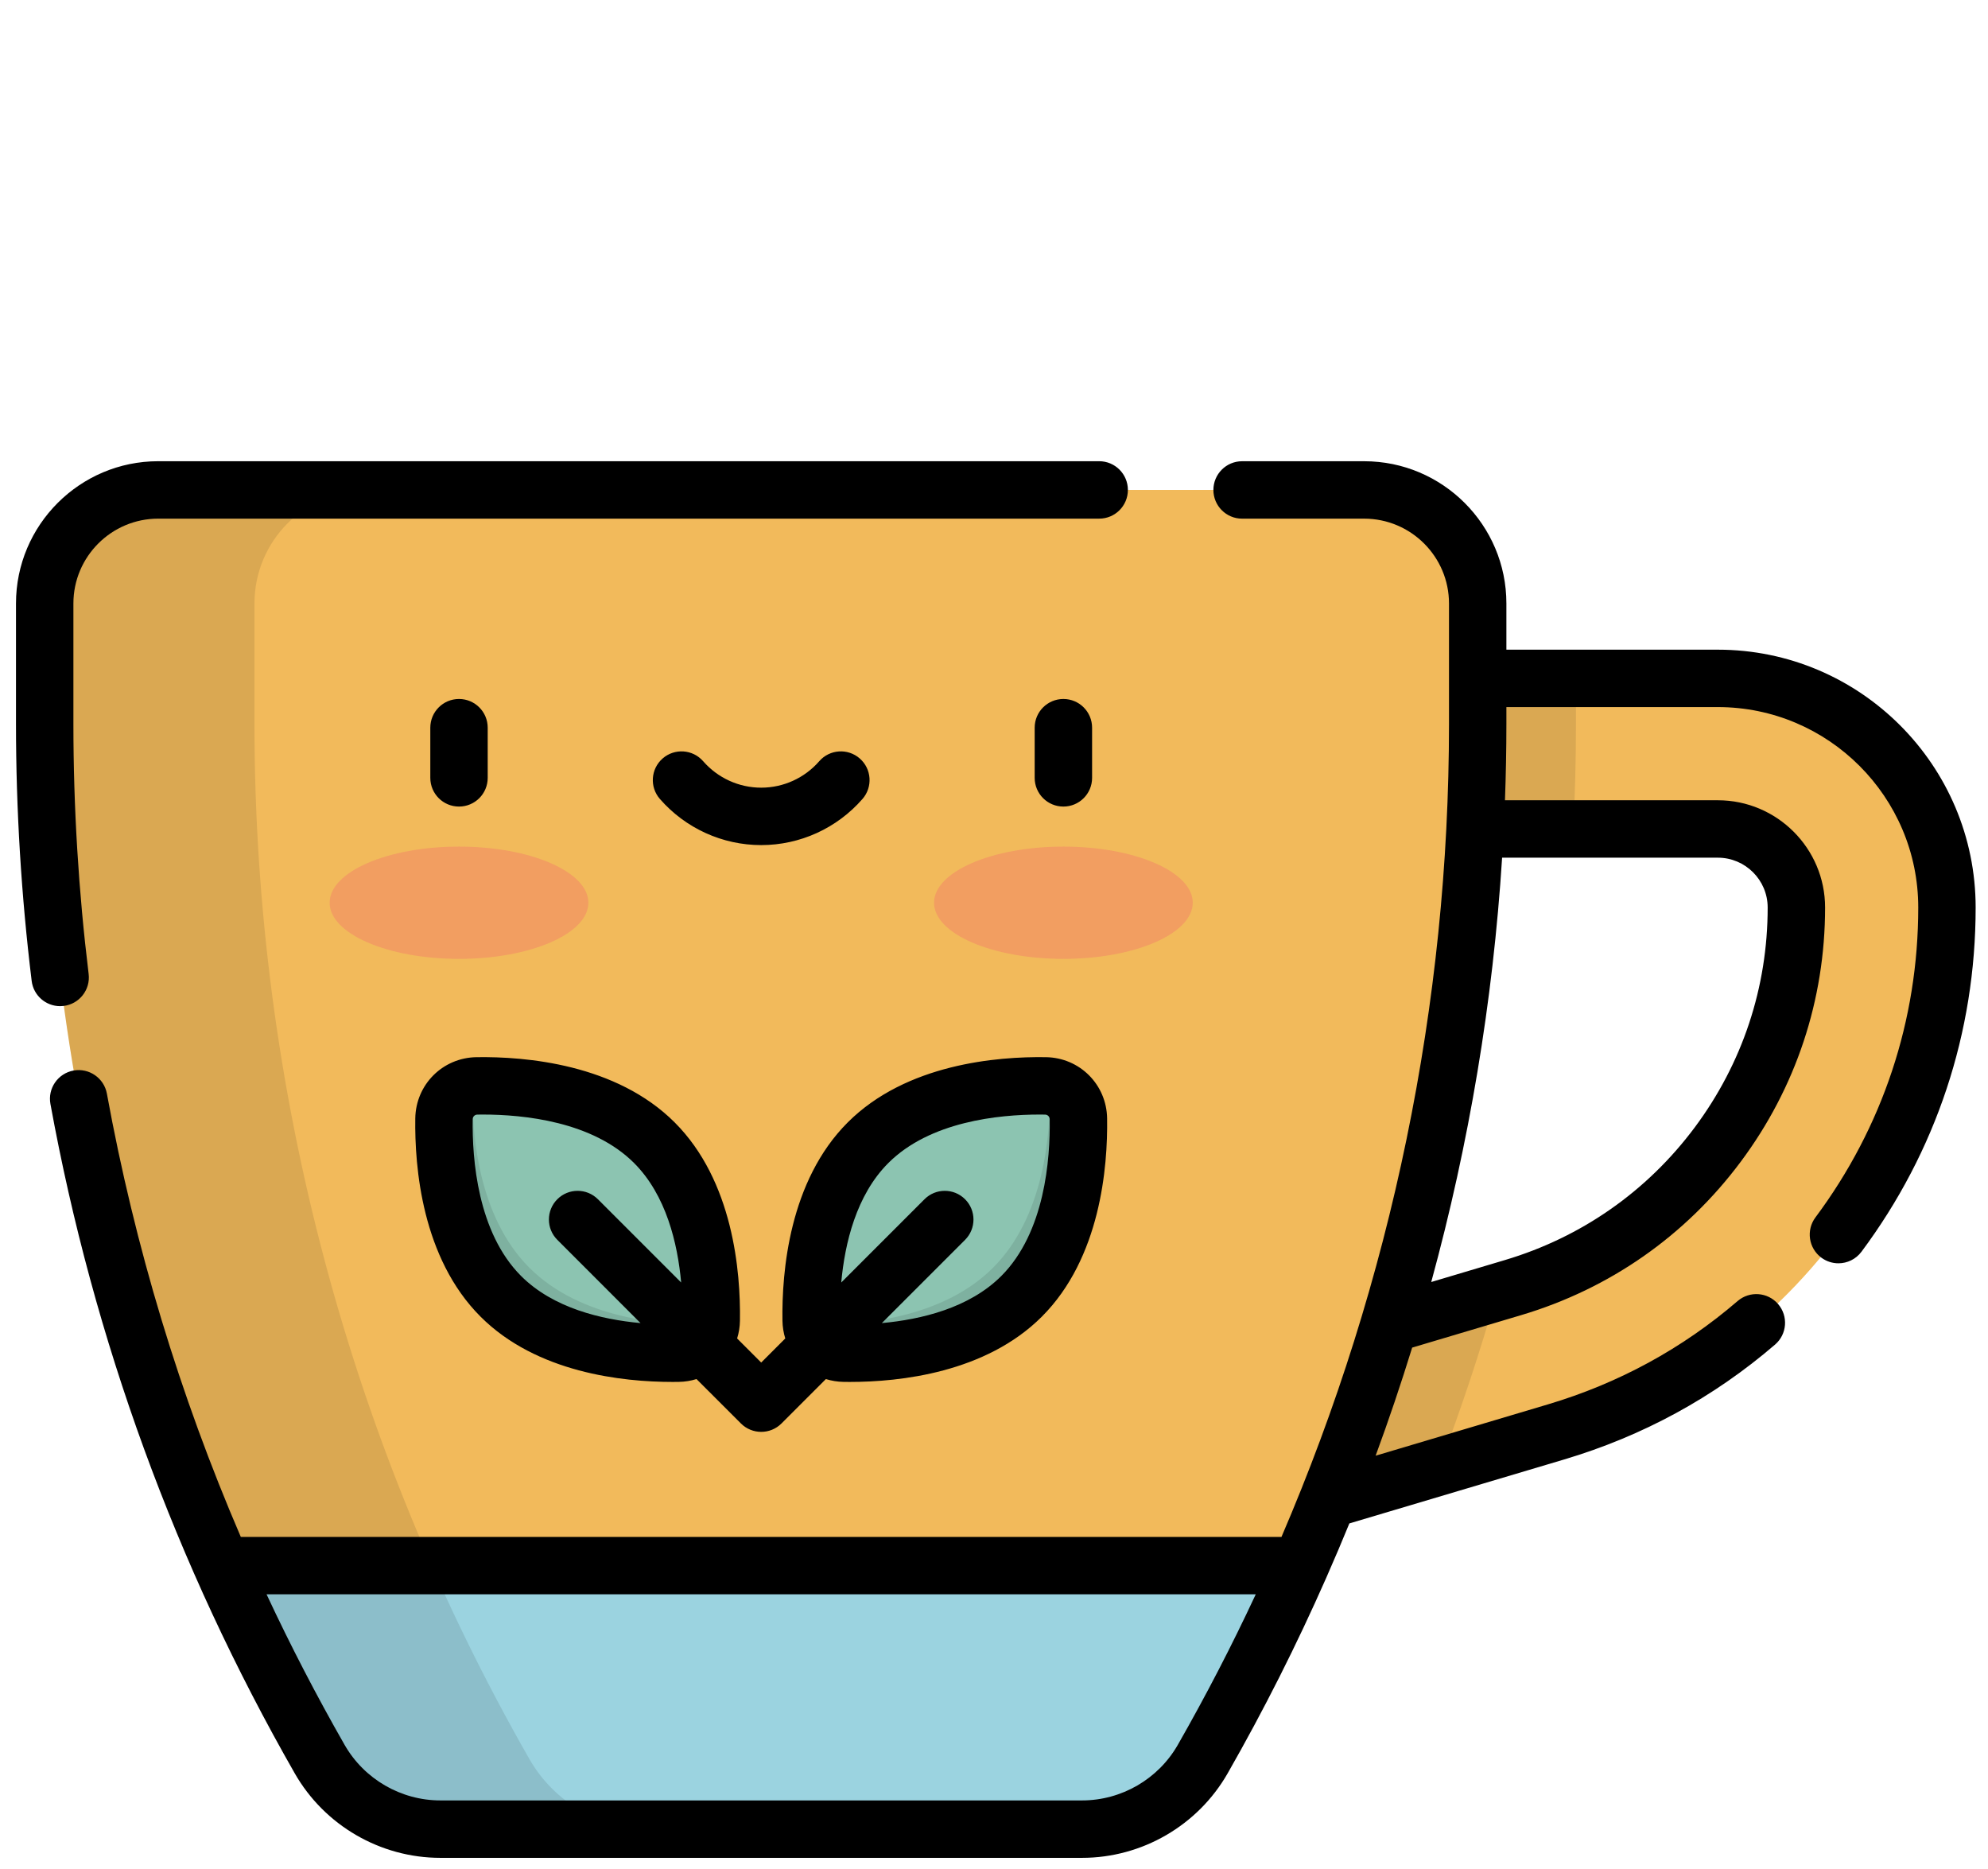 <?xml version="1.0" encoding="UTF-8"?> <svg xmlns="http://www.w3.org/2000/svg" width="117" height="110" viewBox="0 0 117 110" fill="none"><path d="M72.538 89.739C72.957 89.739 73.382 89.679 73.804 89.553L91.575 84.262C98.273 82.267 104.021 78.251 108.199 72.649C112.376 67.046 114.584 60.391 114.584 53.402C114.584 45.967 108.536 39.919 101.101 39.919H80.564C78.117 39.919 76.133 41.903 76.133 44.35C76.133 46.797 78.117 48.781 80.564 48.781H101.101C103.649 48.781 105.722 50.854 105.722 53.402C105.722 58.467 104.122 63.291 101.094 67.352C98.067 71.412 93.9 74.323 89.046 75.768L71.275 81.06C68.93 81.758 67.595 84.226 68.293 86.571C68.866 88.495 70.629 89.739 72.538 89.739Z" fill="#F2BA5B"></path><path opacity="0.1" d="M76.132 44.35C76.132 41.903 78.116 39.919 80.563 39.919H92.75V42.601C92.75 44.665 92.697 46.725 92.593 48.781H80.563C78.116 48.781 76.132 46.797 76.132 44.35ZM71.274 81.06L88.104 76.048C87.122 79.515 85.984 82.937 84.699 86.308L73.803 89.553C73.382 89.678 72.956 89.738 72.537 89.738C70.628 89.738 68.865 88.494 68.292 86.57C67.594 84.226 68.929 81.758 71.274 81.06Z" fill="black"></path><path d="M25.921 107.635H63.677C66.615 107.635 69.327 106.061 70.785 103.51C81.389 84.962 86.967 63.967 86.967 42.601V35.511C86.967 31.821 83.976 28.83 80.286 28.83H9.311C5.622 28.83 2.631 31.821 2.631 35.511V42.601C2.631 63.967 8.208 84.962 18.812 103.51C20.27 106.061 22.983 107.635 25.921 107.635Z" fill="#F2BA5B"></path><path opacity="0.3" d="M62.584 56.424C58.38 56.424 54.972 54.945 54.972 53.121C54.972 51.297 58.38 49.818 62.584 49.818C66.789 49.818 70.197 51.297 70.197 53.121C70.197 54.945 66.789 56.424 62.584 56.424Z" fill="#F15B70"></path><path opacity="0.3" d="M27.014 56.424C22.81 56.424 19.401 54.945 19.401 53.121C19.401 51.297 22.81 49.818 27.014 49.818C31.219 49.818 34.627 51.297 34.627 53.121C34.627 54.945 31.219 56.424 27.014 56.424Z" fill="#F15B70"></path><path d="M76.523 92.127C74.812 96.007 72.9 99.808 70.783 103.51C69.325 106.061 66.612 107.634 63.675 107.634H25.918C22.98 107.634 20.268 106.061 18.81 103.51C16.693 99.808 14.781 96.007 13.069 92.127H76.523Z" fill="#9BD3E0"></path><path opacity="0.1" d="M9.312 28.83H21.656C17.966 28.83 14.976 31.821 14.976 35.511V42.601C14.976 63.966 20.553 84.962 31.157 103.51C32.615 106.061 35.328 107.634 38.266 107.634H25.922C22.984 107.634 20.271 106.061 18.813 103.51C8.209 84.962 2.631 63.966 2.631 42.601V35.511C2.631 31.821 5.622 28.83 9.312 28.83Z" fill="black"></path><path d="M29.474 76.282C32.478 79.286 37.307 79.667 39.922 79.627C40.985 79.611 41.84 78.756 41.857 77.693C41.897 75.078 41.516 70.248 38.511 67.244C35.507 64.24 30.678 63.859 28.063 63.899C27 63.915 26.145 64.77 26.128 65.833C26.088 68.448 26.469 73.278 29.474 76.282Z" fill="#8CC4B1"></path><path opacity="0.1" d="M26.13 65.833C26.145 64.85 26.879 64.046 27.83 63.918C27.82 63.995 27.813 64.073 27.811 64.152C27.771 66.767 28.152 71.597 31.157 74.601C34.161 77.605 38.99 77.986 41.605 77.946C41.685 77.945 41.763 77.938 41.84 77.927C41.712 78.878 40.908 79.612 39.924 79.627C37.309 79.667 32.48 79.286 29.476 76.282C26.471 73.278 26.09 68.448 26.13 65.833Z" fill="black"></path><path d="M60.123 76.282C57.118 79.286 52.289 79.667 49.674 79.627C48.611 79.611 47.756 78.756 47.74 77.693C47.7 75.078 48.081 70.248 51.085 67.244C54.089 64.24 58.919 63.859 61.533 63.899C62.596 63.915 63.452 64.77 63.468 65.833C63.508 68.448 63.127 73.278 60.123 76.282Z" fill="#8CC4B1"></path><path opacity="0.1" d="M63.468 65.833C63.453 64.85 62.719 64.046 61.768 63.918C61.778 63.995 61.786 64.073 61.787 64.152C61.827 66.767 61.446 71.597 58.442 74.601C55.437 77.605 50.608 77.986 47.993 77.946C47.913 77.945 47.836 77.938 47.759 77.927C47.886 78.878 48.691 79.612 49.674 79.627C52.289 79.667 57.118 79.286 60.123 76.282C63.127 73.278 63.508 68.448 63.468 65.833Z" fill="black"></path><path d="M4.325 62.996C5.243 62.83 6.123 63.437 6.291 64.355C7.936 73.358 10.577 82.087 14.172 90.438H75.419C81.895 75.372 85.278 59.068 85.278 42.601V35.511C85.278 32.759 83.038 30.52 80.286 30.52H73.101C72.168 30.52 71.412 29.763 71.412 28.83C71.412 27.897 72.168 27.141 73.101 27.141H80.286C84.901 27.141 88.656 30.895 88.656 35.511V38.23H101.101C109.467 38.23 116.273 45.036 116.273 53.402C116.273 60.757 113.949 67.762 109.553 73.658C109.221 74.103 108.712 74.338 108.197 74.338C107.846 74.338 107.492 74.229 107.188 74.003C106.44 73.445 106.286 72.386 106.844 71.638C110.802 66.33 112.895 60.024 112.895 53.402C112.895 46.899 107.604 41.608 101.101 41.608H88.656V42.601C88.656 44.099 88.626 45.596 88.572 47.091H101.101C104.581 47.091 107.412 49.922 107.412 53.402C107.412 58.834 105.696 64.006 102.448 68.361C99.202 72.716 94.734 75.837 89.528 77.387L83.11 79.299C82.45 81.437 81.734 83.558 80.96 85.66L91.093 82.642C95.258 81.402 99.017 79.355 102.264 76.559C102.972 75.951 104.038 76.03 104.647 76.737C105.256 77.444 105.176 78.511 104.469 79.12C100.858 82.229 96.682 84.503 92.057 85.881L79.414 89.645C78.991 90.682 78.551 91.712 78.1 92.737C78.083 92.781 78.064 92.823 78.044 92.866C76.315 96.783 74.386 100.617 72.252 104.349C70.498 107.418 67.212 109.324 63.677 109.324H25.921C22.386 109.324 19.1 107.418 17.346 104.349C10.341 92.097 5.504 78.845 2.968 64.962C2.799 64.044 3.408 63.164 4.325 62.996ZM88.563 74.149C93.067 72.808 96.931 70.108 99.74 66.342C102.548 62.575 104.033 58.1 104.033 53.402C104.033 51.785 102.718 50.47 101.101 50.47H88.404C87.866 58.925 86.462 67.294 84.233 75.439L88.563 74.149ZM20.279 102.672C21.433 104.691 23.595 105.945 25.921 105.945H63.677C66.003 105.945 68.164 104.691 69.319 102.672C70.972 99.78 72.501 96.825 73.905 93.816H15.688C17.093 96.822 18.623 99.776 20.279 102.672ZM27.014 47.462C26.081 47.462 25.325 46.706 25.325 45.773V42.821C25.325 41.887 26.081 41.131 27.014 41.131C27.947 41.131 28.703 41.887 28.703 42.821V45.773C28.703 46.706 27.947 47.462 27.014 47.462ZM9.311 27.14H64.691C65.624 27.14 66.38 27.897 66.38 28.83C66.38 29.763 65.624 30.519 64.691 30.519H9.311C6.559 30.519 4.32 32.758 4.32 35.511V42.601C4.32 47.5 4.622 52.449 5.217 57.312C5.331 58.238 4.672 59.081 3.746 59.194C3.676 59.203 3.607 59.207 3.538 59.207C2.697 59.207 1.968 58.579 1.864 57.723C1.252 52.724 0.941 47.637 0.941 42.601V35.511C0.941 30.895 4.696 27.14 9.311 27.14ZM62.584 47.462C61.651 47.462 60.894 46.706 60.894 45.773V42.821C60.894 41.887 61.651 41.131 62.584 41.131C63.517 41.131 64.273 41.887 64.273 42.821V45.773C64.273 46.706 63.517 47.462 62.584 47.462ZM44.799 49.729C42.514 49.729 40.34 48.739 38.836 47.013C38.223 46.31 38.297 45.243 39 44.63C39.703 44.017 40.771 44.09 41.383 44.794C42.246 45.783 43.49 46.35 44.799 46.35C46.107 46.35 47.352 45.783 48.214 44.794C48.827 44.09 49.894 44.017 50.597 44.63C51.301 45.243 51.374 46.31 50.761 47.013C49.257 48.739 47.084 49.729 44.799 49.729ZM61.317 77.476C58.014 80.779 52.964 81.319 50.015 81.319C49.889 81.319 49.766 81.318 49.648 81.316C49.284 81.311 48.935 81.252 48.606 81.15L45.994 83.762C45.664 84.092 45.231 84.257 44.799 84.257C44.367 84.257 43.934 84.092 43.605 83.762L40.992 81.15C40.663 81.252 40.314 81.311 39.95 81.316C39.832 81.318 39.709 81.319 39.583 81.319C36.634 81.319 31.583 80.779 28.281 77.476C24.837 74.033 24.397 68.687 24.441 65.807C24.472 63.82 26.052 62.24 28.039 62.209C30.92 62.164 36.264 62.606 39.708 66.049C43.152 69.493 43.592 74.839 43.548 77.718C43.543 78.082 43.484 78.431 43.382 78.761L44.799 80.178L46.216 78.761C46.114 78.431 46.056 78.082 46.05 77.718C46.006 74.839 46.446 69.493 49.89 66.049C53.334 62.605 58.677 62.163 61.559 62.209C63.546 62.24 65.126 63.82 65.157 65.807C65.201 68.687 64.76 74.033 61.317 77.476ZM37.319 68.439C34.87 65.989 30.82 65.585 28.418 65.585C28.305 65.585 28.196 65.586 28.091 65.588C27.941 65.59 27.822 65.709 27.819 65.859C27.784 68.205 28.106 72.523 30.67 75.087C32.558 76.975 35.396 77.646 37.698 77.856L32.8 72.957C32.14 72.298 32.14 71.228 32.8 70.568C33.46 69.909 34.529 69.909 35.189 70.568L40.088 75.467C39.879 73.165 39.207 70.327 37.319 68.439ZM61.778 65.859C61.776 65.709 61.657 65.59 61.507 65.588C61.402 65.586 61.293 65.585 61.18 65.585C58.778 65.585 54.728 65.99 52.279 68.439C50.391 70.327 49.719 73.165 49.51 75.468L54.409 70.569C55.068 69.909 56.138 69.909 56.798 70.569C57.457 71.228 57.457 72.298 56.798 72.958L51.899 77.856C54.202 77.647 57.039 76.975 58.928 75.087C61.492 72.523 61.814 68.205 61.778 65.859Z" fill="black"></path></svg> 